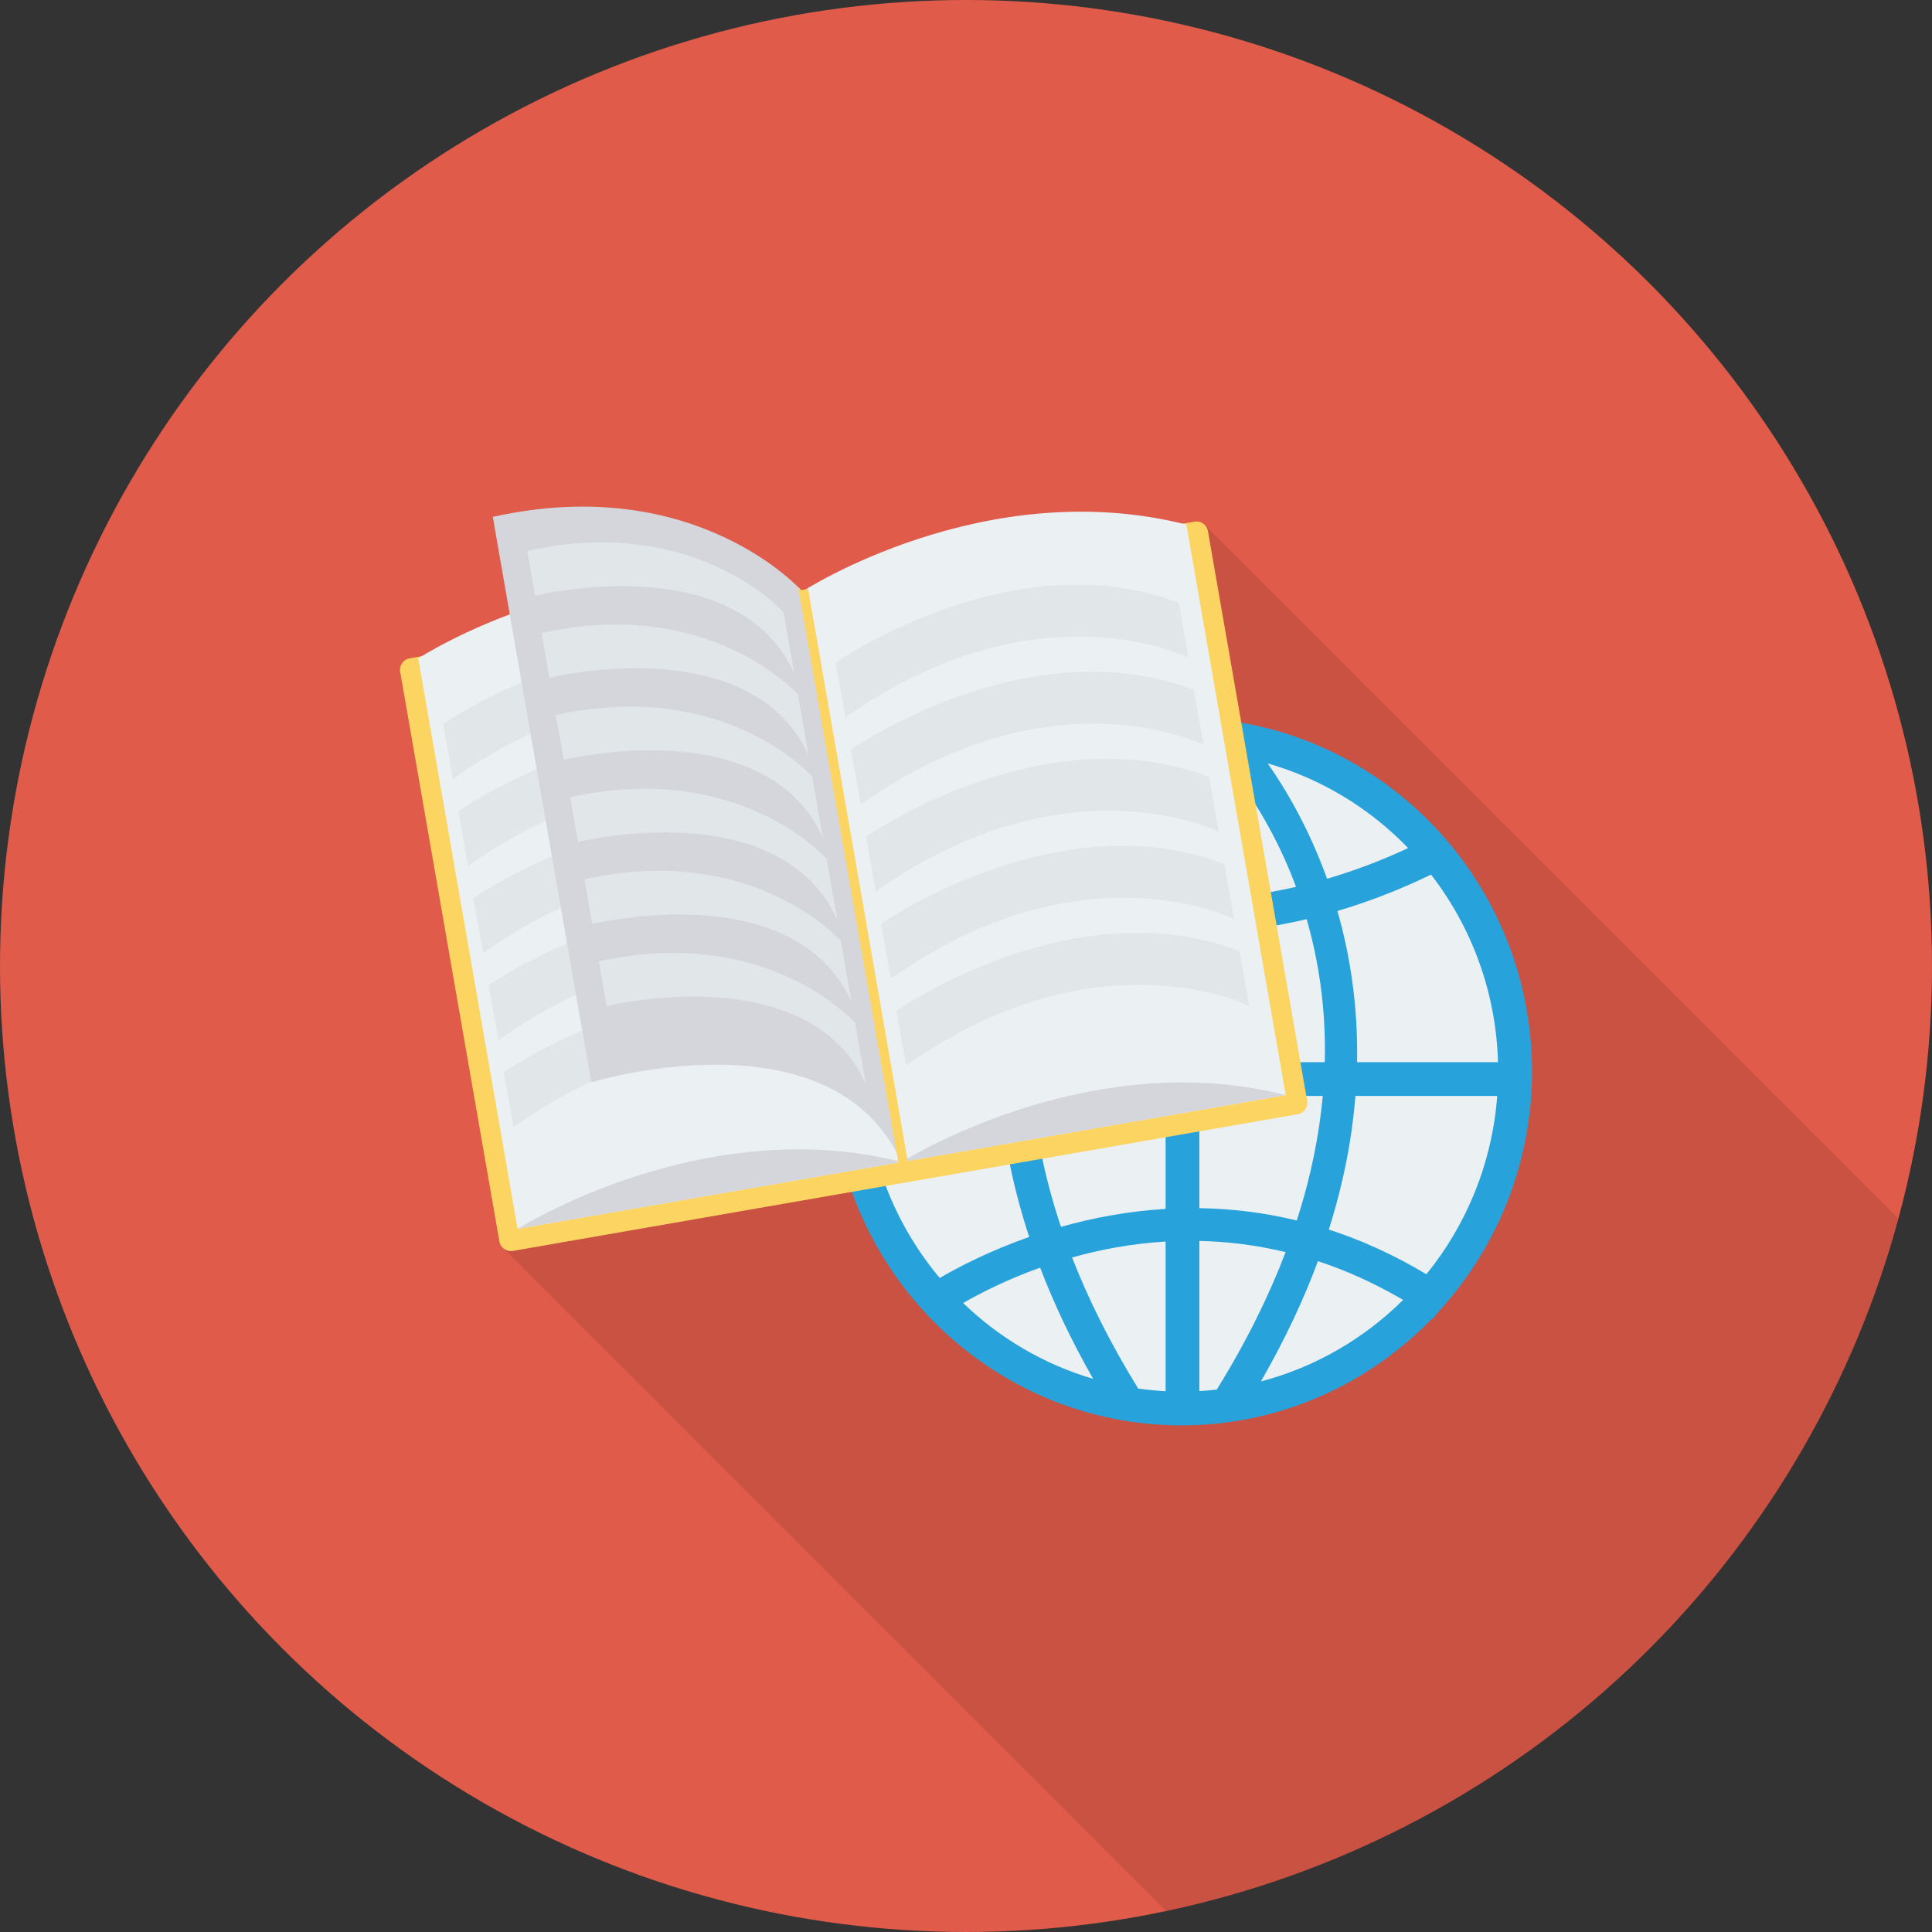 <svg xmlns="http://www.w3.org/2000/svg" xmlns:xlink="http://www.w3.org/1999/xlink" version="1.1" x="0px" y="0px" viewBox="0 0 436.907 436.907" style="enable-background:new 0 0 436.907 436.907;" xml:space="preserve">
<rect x="0" y="0" width="436.907" height="436.907" fill="#333333" stroke="none"/>
<circle style="fill:#E05B49;" cx="218.453" cy="218.453" r="218.453"/>
<g style="opacity:0.1;">
	<path d="M429.31,275.581L272.529,118.8l-0.031,0.028c-0.585-0.651-1.449-1.029-2.375-0.868l-2.701,0.47   c-41.79-10.163-79.457,11.34-85.201,14.838l-1.049,0.183c-0.136-0.145-0.354-0.369-0.652-0.665l-0.028-0.03l0,0.002   c-4.624-4.568-28.044-25-69.053-15.875l3.839,22.044c-10.463,3.933-17.65,8.089-19.911,9.466l-2.733,0.476   c-1.431,0.249-2.389,1.611-2.139,3.041l22.436,128.835c0.104,0.598,0.432,1.083,0.849,1.462l-0.034,0.015l149.962,149.962   C344.028,415.262,408.054,354.217,429.31,275.581z"/>
</g>
<path style="fill:#27A2DB;" d="M324.943,297.034c13.324-14.327,21.51-33.579,21.51-54.737c0-44.136-35.561-80.044-79.269-80.044  c-43.708,0-79.269,35.908-79.269,80.044c0,44.136,35.561,80.043,79.269,80.043c22.229,0,42.338-9.3,56.746-24.234  c0.065,0.044,0.13,0.081,0.195,0.125L324.943,297.034z"/>
<g>
	<path style="fill:#EBF0F3;" d="M300.502,278.055c3.395-10.717,5.268-20.807,6.019-30.215h32.065   c-1.148,15.234-6.96,29.169-16.02,40.325C315.109,283.688,307.722,280.396,300.502,278.055z"/>
	<path style="fill:#EBF0F3;" d="M256.958,170.64c2.182-0.317,4.392-0.545,6.631-0.657v33.469c-8.901-0.29-16.915-1.586-23.828-3.309   c6.794-18.085,16.448-28.363,17.378-29.325L256.958,170.64z"/>
	<path style="fill:#EBF0F3;" d="M299.589,240.203h-28.363v-29.111c7.621-0.244,15.744-1.226,24.263-3.23   C298.153,217.096,299.893,227.921,299.589,240.203z"/>
	<path style="fill:#EBF0F3;" d="M302.45,206.009c6.849-2.022,13.92-4.712,21.167-8.228c9.112,11.776,14.695,26.456,15.147,42.422   h-31.87C307.119,227.304,305.264,215.845,302.45,206.009z"/>
	<path style="fill:#EBF0F3;" d="M271.226,203.457v-33.444c1.585,0.09,3.152,0.245,4.709,0.438l-0.377,0.366   c0.938,0.969,10.728,11.399,17.528,29.737C285.421,202.312,278.099,203.217,271.226,203.457z"/>
	<path style="fill:#EBF0F3;" d="M263.589,211.095v29.108h-30.481c-0.309-12.494,1.497-23.48,4.239-32.817   C244.937,209.318,253.77,210.789,263.589,211.095z"/>
	<path style="fill:#EBF0F3;" d="M263.589,273.385c-8.629,0.515-16.599,2.063-23.659,4.059c-3.54-10.555-5.531-20.441-6.368-29.605   h30.027V273.385z"/>
	<path style="fill:#EBF0F3;" d="M225.803,240.203h-30.199c0.459-16.202,6.2-31.08,15.551-42.943   c3.668,2.022,10.291,5.284,19.263,8.144C227.507,215.372,225.574,227.041,225.803,240.203z"/>
	<path style="fill:#EBF0F3;" d="M226.177,247.84c0.79,9.893,2.833,20.545,6.568,31.882c-8.981,3.158-15.965,6.791-20.236,9.281   c-9.457-11.294-15.549-25.542-16.726-41.163H226.177z"/>
	<path style="fill:#EBF0F3;" d="M235.215,286.666c3.085,8.069,7.04,16.463,12.004,25.155c-11.17-3.283-21.217-9.243-29.421-17.151   C221.778,292.374,227.735,289.343,235.215,286.666z"/>
	<path style="fill:#EBF0F3;" d="M242.44,284.366c6.333-1.777,13.443-3.14,21.149-3.603v33.849c-2.091-0.105-4.154-0.318-6.195-0.601   C251,303.656,246.107,293.765,242.44,284.366z"/>
	<path style="fill:#EBF0F3;" d="M271.226,280.628c6.225,0.131,12.755,0.904,19.505,2.526c-3.741,9.829-8.828,20.205-15.568,31.09   c-1.303,0.147-2.614,0.263-3.936,0.338V280.628z"/>
	<path style="fill:#EBF0F3;" d="M271.226,273.214V247.84h27.909c-0.799,8.747-2.638,18.148-5.884,28.166   C285.636,274.158,278.253,273.316,271.226,273.214z"/>
	<path style="fill:#EBF0F3;" d="M318.439,191.785c-6.276,2.932-12.394,5.193-18.337,6.937c-4.184-11.634-9.473-20.461-13.421-26.083   C298.903,176.138,309.803,182.834,318.439,191.785z"/>
	<path style="fill:#EBF0F3;" d="M245.583,173.262c-3.833,5.55-8.792,13.965-12.791,24.909c-7.351-2.34-12.974-4.951-16.478-6.793   C224.385,183.14,234.392,176.847,245.583,173.262z"/>
	<path style="fill:#EBF0F3;" d="M285.149,312.396c5.423-9.424,9.668-18.503,12.895-27.197c6.292,2.067,12.739,4.955,19.264,8.759   C308.491,302.701,297.462,309.17,285.149,312.396z"/>
</g>
<path style="fill:#FCD462;" d="M92.632,148.87l177.49-30.91c1.431-0.249,2.792,0.709,3.042,2.139L295.6,248.934  c0.249,1.431-0.709,2.793-2.139,3.042l-177.49,30.91c-1.431,0.249-2.792-0.709-3.042-2.139L90.493,151.912  C90.244,150.481,91.201,149.119,92.632,148.87z"/>
<g>
	<path style="fill:#EBF0F3;" d="M94.582,148.881c0,0,41.093-26.724,86.854-15.126l1.729,9.927l20.74,119.095l-86.854,15.126   L96.39,159.262L94.582,148.881z"/>
	<path style="fill:#EBF0F3;" d="M181.436,133.755c0,0,41.093-26.724,86.854-15.126l1.729,9.927l20.74,119.095l-86.854,15.126   l-20.661-118.64L181.436,133.755z"/>
</g>
<g>
	<path style="fill:#D5D6DB;" d="M203.905,262.777l-86.854,15.126C117.051,277.902,159.009,251.342,203.905,262.777z"/>
	<path style="fill:#D5D6DB;" d="M290.76,247.651l-86.854,15.126C203.905,262.777,245.863,236.217,290.76,247.651z"/>
</g>
<g>
	<path style="fill:#E1E6E9;" d="M100.237,163.74c0,0,39.836-27.841,77.563-13.508l2.162,12.415c0,0-34.205-17.131-77.563,13.508   L100.237,163.74z"/>
	<path style="fill:#E1E6E9;" d="M103.665,183.423c0,0,39.836-27.841,77.563-13.508l2.162,12.415c0,0-34.205-17.131-77.563,13.508   L103.665,183.423z"/>
	<path style="fill:#E1E6E9;" d="M107.093,203.106c0,0,39.836-27.841,77.563-13.508l2.162,12.415c0,0-34.205-17.131-77.563,13.508   L107.093,203.106z"/>
	<path style="fill:#E1E6E9;" d="M110.521,222.789c0,0,39.836-27.841,77.563-13.508l2.162,12.415c0,0-34.205-17.131-77.563,13.508   L110.521,222.789z"/>
	<path style="fill:#E1E6E9;" d="M113.948,242.472c0,0,39.836-27.841,77.563-13.508l2.162,12.415c0,0-34.205-17.131-77.563,13.508   L113.948,242.472z"/>
	<path style="fill:#E1E6E9;" d="M189.024,149.838c0,0,39.836-27.841,77.563-13.508l2.162,12.415c0,0-34.205-17.131-77.563,13.508   L189.024,149.838z"/>
	<path style="fill:#E1E6E9;" d="M192.451,169.521c0,0,39.836-27.841,77.563-13.508l2.162,12.415c0,0-34.205-17.131-77.563,13.508   L192.451,169.521z"/>
	<path style="fill:#E1E6E9;" d="M195.879,189.204c0,0,39.836-27.841,77.563-13.508l2.162,12.415c0,0-34.205-17.131-77.563,13.508   L195.879,189.204z"/>
	<path style="fill:#E1E6E9;" d="M199.307,208.887c0,0,39.836-27.841,77.563-13.508l2.162,12.415c0,0-34.205-17.131-77.563,13.508   L199.307,208.887z"/>
	<path style="fill:#E1E6E9;" d="M202.735,228.57c0,0,39.836-27.841,77.563-13.508l2.162,12.415c0,0-34.205-17.131-77.563,13.508   L202.735,228.57z"/>
</g>
<path style="fill:#D5D6DB;" d="M181.359,133.654c0,0-23.892-27.011-69.921-16.77l22.269,127.875c0,0,54.279-16.628,70.14,18.027  L181.359,133.654z"/>
<polygon style="fill:#FCD462;" points="203.576,265.318 205.695,264.949 182.716,132.995 181.436,133.755 180.491,132.757 "/>
<g>
	<path style="fill:#E1E6E9;" d="M177.215,138.496c0,0-19.808-22.394-57.969-13.904l1.761,10.11c0,0,45.452-11.194,58.602,17.538   L177.215,138.496z"/>
	<path style="fill:#E1E6E9;" d="M180.448,157.061c0,0-19.808-22.394-57.969-13.904l1.761,10.11c0,0,45.452-11.194,58.602,17.538   L180.448,157.061z"/>
	<path style="fill:#E1E6E9;" d="M183.681,175.625c0,0-19.808-22.394-57.969-13.904l1.761,10.11c0,0,45.452-11.194,58.602,17.538   L183.681,175.625z"/>
	<path style="fill:#E1E6E9;" d="M186.914,194.19c0,0-19.809-22.394-57.969-13.904l1.761,10.11c0,0,45.452-11.194,58.602,17.538   L186.914,194.19z"/>
	<path style="fill:#E1E6E9;" d="M190.147,212.754c0,0-19.809-22.394-57.969-13.904l1.761,10.11c0,0,45.452-11.194,58.602,17.538   L190.147,212.754z"/>
	<path style="fill:#E1E6E9;" d="M193.38,231.319c0,0-19.808-22.394-57.969-13.904l1.761,10.11c0,0,45.452-11.194,58.602,17.538   L193.38,231.319z"/>
</g>
<g>
</g>
<g>
</g>
<g>
</g>
<g>
</g>
<g>
</g>
<g>
</g>
<g>
</g>
<g>
</g>
<g>
</g>
<g>
</g>
<g>
</g>
<g>
</g>
<g>
</g>
<g>
</g>
<g>
</g>
</svg>
